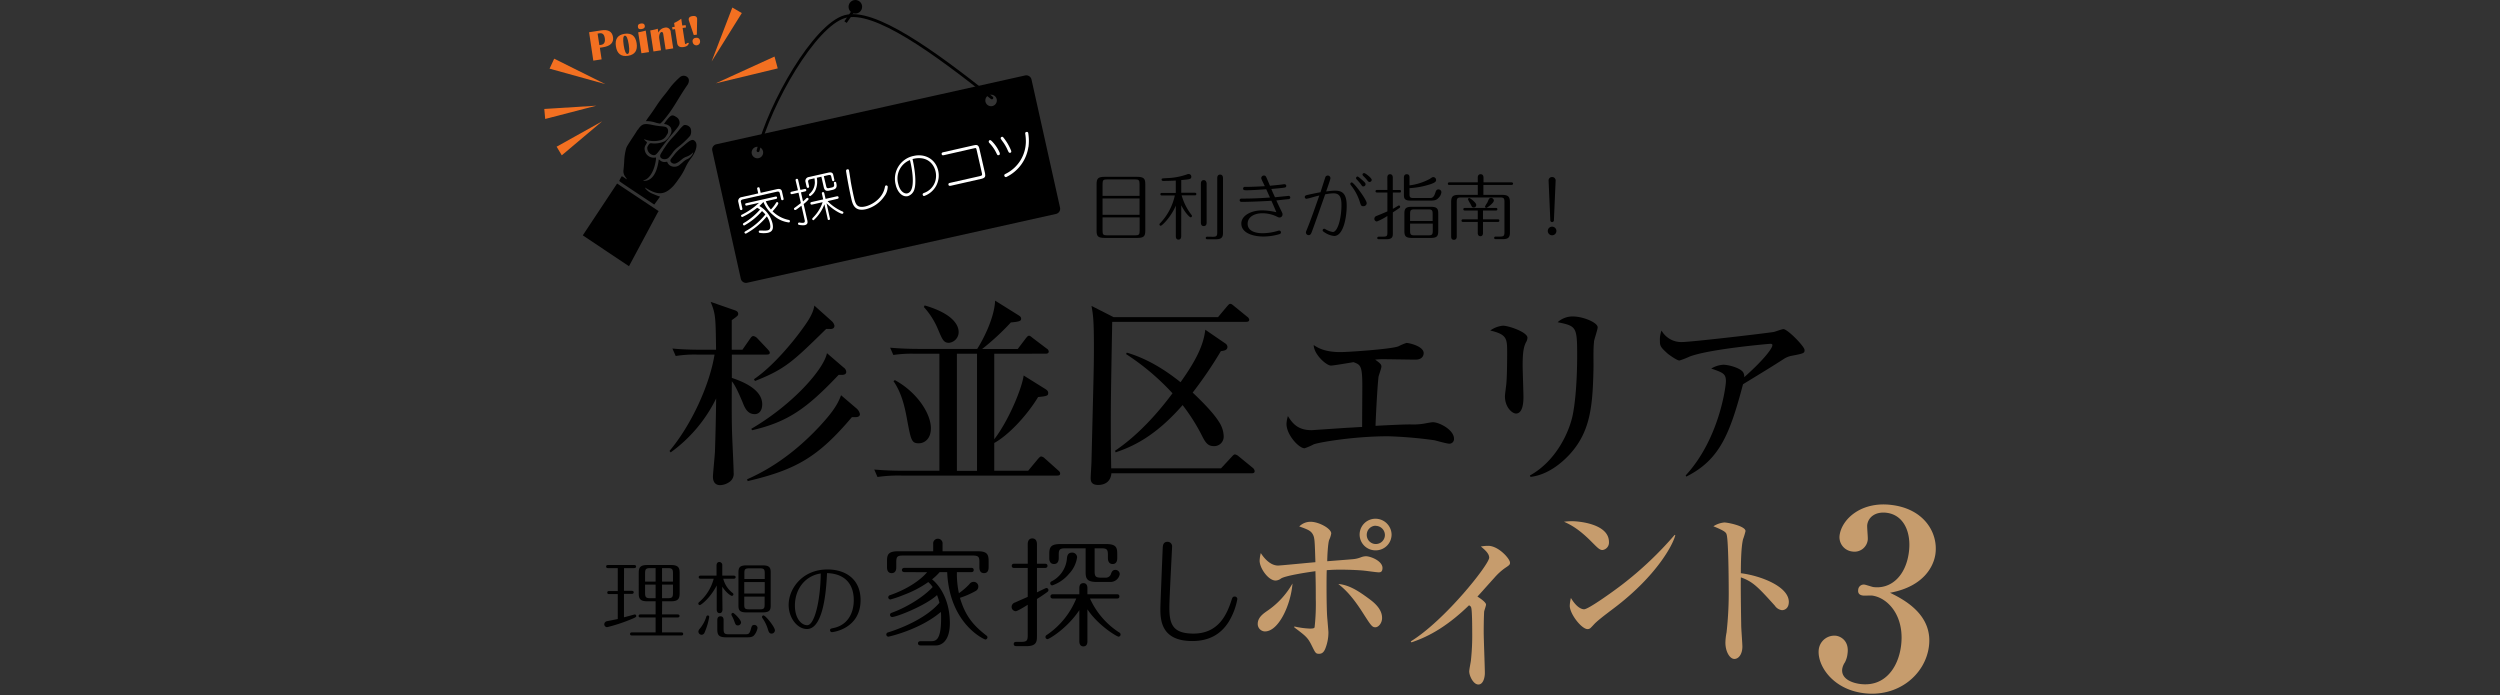 <svg xmlns="http://www.w3.org/2000/svg" viewBox="0 0 870 242"><rect x="0" y="0" width="870" height="242" fill="#333333" stroke="none"/><defs><style>.cls-1,.cls-2,.cls-6{fill:none;}.cls-1,.cls-2{stroke:#000;stroke-miterlimit:10;}.cls-1{stroke-linecap:round;}.cls-3{fill:#fff;}.cls-4{fill:#f37021;}.cls-5{fill:#c69c6d;}</style></defs><g id="レイヤー_2" data-name="レイヤー 2"><g id="レイヤー_1-2" data-name="レイヤー 1"><path d="M266.86,123.39H254.68v8.12c4,1.33,10.57,4.06,10.57,9.17,0,2.24-1.12,3.44-2.59,3.44-2.59,0-3.5-2.24-4.27-4.21-.7-1.61-2.38-5.74-3.71-7.21-.07,8.55-.07,14.57.14,19.68.07,1.89.49,10.36.49,12.11a3.41,3.41,0,0,1-1.26,3.08,5.94,5.94,0,0,1-3.43,1.26c-2.52,0-2.52-2.45-2.52-3,0-.77.63-7.21.7-8.54.21-6.23.35-12.39.42-18.63a50.44,50.44,0,0,1-15.82,18.77l-.42-.49c7.49-8.89,13.93-22.76,15.68-33.54h-5.95a40.7,40.7,0,0,0-7.56.49L234,121.29c4.27.42,9.17.42,9.94.42h5.25c-.14-11.2-.14-12.46-1.89-16.66l8.26,2.87c.63.21,1.33.49,1.33,1.33,0,.56-.28.77-2.24,2.17v10.29h3.71l2.73-3.92c.28-.42.63-.84,1.05-.84a2.26,2.26,0,0,1,1.33.7l3.71,3.92c.28.35.7.77.7,1.12C267.91,123.32,267.35,123.39,266.86,123.39Zm30.6,21.78h-1c-11.69,13.79-19.26,18.27-36.27,22.26l-.21-.63c3.71-1.68,13.86-6.23,25.21-18.41,3.22-3.5,6.16-6.93,7.49-10.86l5.25,4.49a3.62,3.62,0,0,1,1.33,2.1C299.21,145.17,298.09,145.17,297.46,145.17Zm-4.62-14.71h-1c-11.14,11.77-17.72,16.39-30.11,19.26l-.28-.49c14.7-8.62,25.28-20.87,26.33-26.33l5.81,5a2,2,0,0,1,.91,1.54C294.45,130.46,293.33,130.46,292.84,130.46Zm-4.06-16h-1.26c-11.56,11.34-14.29,14-24.79,18.13l-.35-.63c6.93-4.69,13.93-13.51,16.38-16.87,1.89-2.59,4.2-5.67,4.63-8.75l5.95,5.32a3,3,0,0,1,1.05,1.68C290.39,114.5,289.27,114.5,288.78,114.5Z"/><path d="M346,123.11v29.76c5.11-6.65,9.67-17.86,10.23-22.2l7.63,4.76c.63.42.91.77.91,1.33,0,.84-.21,1.12-3.5,1.4-4,6.59-10.37,13.31-15.27,16v9.66H357.8l3.43-4.13c.35-.35.7-.84,1.12-.84a2.27,2.27,0,0,1,1.26.7l4.62,4.13c.42.35.7.63.7,1.12,0,.7-.7.7-1.05.7H313.76a51.69,51.69,0,0,0-8.4.49l-1.12-2.59c3.29.28,6.65.42,10,.42h12.67V123.11h-8.4a42.85,42.85,0,0,0-7.63.42L309.77,121c3.29.28,6.65.42,10,.42h20.3c1.54-2.38,5.95-10.29,6.23-16.8l8,5c.63.42,1.05.63,1.05,1.33s-.49,1-3.57,1.26a86.27,86.27,0,0,1-10,9.24h12.39l2.81-3.71c.35-.42.7-.91,1.12-.91s1,.56,1.26.77l4.9,3.71a1.32,1.32,0,0,1,.7,1c0,.7-.63.77-1.05.77Zm-34.58,9.17c7.7,4.2,12.53,11.63,12.53,16.74,0,4-2.52,5.25-4.2,5.25-2.52,0-2.73-1.05-4.06-8.12-.84-4.77-2-9.53-4.76-13.52Zm10.36-26c10.78,3.15,11.83,7.56,11.83,9.24a3.75,3.75,0,0,1-3.36,3.78c-1.89,0-2.31-1.12-3.85-4.76a26.65,26.65,0,0,0-4.9-7.7ZM340,163.86V123.11h-7v40.75Z"/><path d="M435.57,164.7h-48.8c-.21,2.66-2,4.06-4.62,4.06s-2.59-1.68-2.59-2.45.28-5,.28-5.88c.77-31.37.84-32.84.84-39.77,0-9.31-.28-11.13-.84-14.21l7.7,3.92h36.33l3.16-3.78c.7-.77.77-.84,1.12-.84s.49.07,1.33.77l4.55,3.71a1.56,1.56,0,0,1,.7,1c0,.7-.63.77-1.05.77H387.05c-.49,26.39-.49,29.27-.49,37.18,0,5.18.07,9.8.14,13.79h38.23l3.71-4c.49-.56.84-.84,1.12-.84a2.7,2.7,0,0,1,1.33.7l4.9,4a1.65,1.65,0,0,1,.63,1.12C436.62,164.63,436.06,164.7,435.57,164.7Zm-10.71-42.5a141.88,141.88,0,0,1-9.81,14.42c1.54,1.47,6.86,6.45,9.18,10.23a9.49,9.49,0,0,1,1.61,4.9,3.29,3.29,0,0,1-3.44,3.5c-2.31,0-3.08-1.54-4.55-4.48a66.94,66.94,0,0,0-6.3-9.8c-9.87,11.34-18,14.63-23.31,16.45l-.21-.56c9.1-6.09,16.45-15.19,20-20a84,84,0,0,0-16.17-13.65l.28-.49c6.86,2,13.09,5.81,18.69,10.29,5.39-7.56,8-12.88,8.61-18.27l6.94,4.76a1.56,1.56,0,0,1,.77,1.19C427.17,121.92,425.9,122.06,424.86,122.2Z"/><path d="M504.38,154.41c-.84,0-4.41-1-5.11-1.19a147.18,147.18,0,0,0-16.25-1.4c-11.48,0-23.52,2-25.83,2.8A20.87,20.87,0,0,1,454,156c-2,0-6.3-4.69-6.3-8.47a10.54,10.54,0,0,1,.49-2.73c1.47,2.24,3.15,4.9,8.26,4.9l12.46-.84c1.89-.07,2.17-.14,5.11-.28,0-2.24.07-12.05.07-14.08,0-7.35-.63-7.56-3.08-8.47-1.26.21-6.93,1.19-7.84,1.19-1.61,0-5.95-3.92-6-7.14,1.4.91,3.71,2.45,9.38,2.45,2.38,0,17.5-1,20.09-2a18.61,18.61,0,0,1,2.8-1.19c.91,0,6,1.12,6,3.57,0,.14,0,2.24-2.81,2.24-1.75,0-9.24-.14-10.78-.14a23.75,23.75,0,0,0-3.29.14c1.82,1.33,2.17,1.68,2.17,2.45,0,.56-.91,3-1,3.5-.49,4.2-1,15.48-1.05,17.09,6.51-.35,10.08-.49,12.11-.49a22.88,22.88,0,0,0,4.77-.28c1.12-.21,2.66-.49,3.08-.49,2.24,0,7.35,2.66,7.35,5.74A1.61,1.61,0,0,1,504.38,154.41Z"/><path d="M531,119.19c-.63,1.4-1.12,2.8-1.12,7.91,0,1.75.28,9.45.28,11.06,0,1.06,0,5.75-2.59,5.75-1.33,0-3.85-2.17-3.85-6,0-.63.35-3.08.49-4.41.21-2.24.28-7,.28-10.57,0-5.11,0-6.51-5.88-7.91a9.11,9.11,0,0,1,4.41-1.68c2,0,8.54,2.24,8.54,4.2A3.43,3.43,0,0,1,531,119.19Zm23.73-.28c-.34,2.73-.13,7.14-.21,9.87-.28,13-1.19,21.78-8.54,29.62-2.45,2.59-7.28,6.86-13.37,7.56l-.21-.49c9.24-5.11,13.72-15.26,14.91-21.07,1.54-7.78,1.54-18.84,1.54-21,0-9.73-.35-9.94-6.79-11.27a7.72,7.72,0,0,1,5.32-2c3.5,0,8.61,2.1,8.61,3.78C556,114.64,554.78,118.14,554.7,118.91Z"/><path d="M623.17,123.88a8.19,8.19,0,0,0-2.1.84c-5,3.22-6,3.78-14.5,9-4.62,17.51-8.19,26.33-19.74,32.14l-.21-.42c11.69-12.67,14-31,14-32.77,0-2.59-1-3-5.11-4.41a9.19,9.19,0,0,1,4.2-1.33c1.89,0,6.23,1.19,7,2.8a2.85,2.85,0,0,1,.28,1.54c6.93-6.16,9.8-10.08,9.8-11.13,0-.28-.07-.49-.76-.49-.42,0-21.36,1.82-28.15,4.48a26.47,26.47,0,0,1-3.43,1.33c-.84,0-3.36-1.82-4-2.31-2.66-2.38-2.8-2.8-2.8-4.55a9,9,0,0,1,.56-3.57,7.88,7.88,0,0,0,7.14,4c2.94,0,26.6-2.73,31.92-3.5.57-.14,2.87-1,3.37-1,1.4,0,7.35,6,7.35,7.28C628,122.9,627.79,123,623.17,123.88Z"/><g id="動かない"><path d="M395.56,61.53c2.55,0,3,.63,3,2.58V80.26c0,2.07-.57,2.54-3,2.54h-11c-2.53,0-2.95-.6-2.95-2.54V64.11c0-2.08.57-2.58,2.95-2.58Zm1,6.63v-4.1c0-1.35-.25-1.63-1.6-1.63h-9.67c-1.35,0-1.6.25-1.6,1.63v4.1Zm-12.87.9v5.7h12.87v-5.7Zm0,6.6v4.65c0,1.34.25,1.59,1.6,1.59H395c1.35,0,1.6-.27,1.6-1.59V75.66Z"/><path d="M411.06,82.23c0,.37-.1,1.15-.95,1.15s-.92-.8-.92-1.15V71.56c-1.7,4-4.8,7-5.25,7a.45.45,0,0,1-.45-.45c0-.18.05-.25.35-.55a20.15,20.15,0,0,0,5-9.53h-4.47c-.18,0-.55,0-.55-.45s.4-.45.55-.45h4.8v-4.3c-1.33.08-3,.13-4.3.13-.18,0-.63,0-.63-.45s.13-.43,1.93-.53A22.87,22.87,0,0,0,413,60.71a1.86,1.86,0,0,1,.68-.15.9.9,0,0,1,.9.9c0,.92-.58.95-3.5,1.2v4.42h4.7c.17,0,.55,0,.55.45s-.4.45-.55.45h-4.57a19.77,19.77,0,0,0,3.39,6.75.72.72,0,0,1,.2.43.47.47,0,0,1-.45.47c-.32,0-1.87-1.42-3.27-4.2Zm8.85-4.77c0,.37-.08,1.22-1,1.22s-1-.85-1-1.22V63.91c0-.43.12-1.23,1-1.23s1,1,1,1.23ZM422,82.4c1.37,0,1.6-.27,1.6-1.59V62c0-.42.1-1.24,1-1.24s1,.84,1,1.24v19.1c0,1.9-1,2.17-2.7,2.17h-2.63c-.25,0-.67,0-.67-.45s.4-.45.67-.45Z"/><path d="M446,73.61c.32.67.32.72.32,1a1.05,1.05,0,0,1-1,1.08c-.25,0-.35,0-1.15-.4a11.79,11.79,0,0,0-4.8-1.08c-2.85,0-5.19,1.28-5.19,3.65,0,3.2,4.22,3.3,5.19,3.3a18.66,18.66,0,0,0,5.23-.8,1.71,1.71,0,0,1,.57-.12.61.61,0,0,1,.6.62c0,.48-.42.6-.72.68a19.85,19.85,0,0,1-5.4.77c-3.5,0-7.67-1.17-7.67-4.52,0-2.75,3.35-4.58,7.27-4.58a22,22,0,0,1,4.92.65c-.62-1.52-1.1-2.6-1.72-4-2,.15-7.77.4-10.35.4-.65,0-.7-.47-.7-.57,0-.58.53-.58.9-.58,4.6,0,7.77-.25,9.65-.37-.45-1-.85-1.88-1.3-2.88-2.15.15-5.1.35-6.75.35-.8,0-1.3,0-1.3-.6a.57.57,0,0,1,.65-.57c2.05,0,4.85-.13,6.9-.25-.25-.55-.3-.63-.88-1.83-.27-.6-.35-.75-.35-1a.9.9,0,0,1,.93-.87c.5,0,.65.22.87.7.05.1.18.37,1.23,2.85,2.92-.3,3.27-.3,4.85-.53l.25,0a.58.58,0,0,1,.57.58c0,.5-.42.57-.65.6-.9.15-2.77.32-4.55.47.4,1,.83,1.93,1.28,2.88l3.27-.33c.23,0,1.38-.15,1.5-.15a.58.58,0,0,1,.55.55c0,.18-.07.53-.62.6-.25,0-3.63.38-4.23.45C444.73,71,445.36,72.31,446,73.61Z"/><path d="M461.16,61.86a.91.91,0,0,1,.9-.77A.93.93,0,0,1,463,62c0,.4-1.23,3.85-1.5,4.62.63-.07,2.1-.27,3.1-.27,2.25,0,4.05.75,4.05,5.25,0,4-1.13,10.52-4.38,10.52A7.18,7.18,0,0,1,461,80.9c-.62-.37-.72-.54-.72-.77a.53.53,0,0,1,.55-.52c.15,0,.2,0,.67.3a7,7,0,0,0,2.33.82c1.65,0,3-4.65,3-9.45,0-3-.9-4-2.78-4a17.64,17.64,0,0,0-2.89.35c-1.7,4.8-3.45,9.9-4.63,13-.22.6-.45,1.2-1.12,1.2a.94.94,0,0,1-.95-.92c0-.23.05-.33.4-1.2,1.3-3.15,2.62-7,4.27-11.68-2.32.55-2.4.68-3.77,1-.13,0-.55.15-.7.15a.61.61,0,0,1-.6-.6c0-.55.52-.65,1.15-.8,1.72-.38,3.82-.8,4.32-.88C459.79,66.13,460.91,62.58,461.16,61.86Zm14.45,8.85a1.11,1.11,0,0,1-1.2,1.05c-.73,0-.83-.35-1.2-1.53a18,18,0,0,0-2.88-5.5c-.37-.5-.42-.55-.42-.75a.51.51,0,0,1,.52-.5C471.13,63.48,475.61,69.46,475.61,70.71Zm-1.7-8.18c1.07.93,1.3,1.18,1.3,1.6a.77.77,0,0,1-.75.75c-.38,0-.4-.07-1-.92a19.4,19.4,0,0,0-1.3-1.5.65.65,0,0,1-.25-.47.56.56,0,0,1,.53-.56C472.66,61.43,473.56,62.23,473.91,62.53Zm3.45.08a.77.77,0,0,1-.78.72c-.32,0-.5-.22-1.05-.92-.17-.23-1-1.07-1.2-1.25a.78.78,0,0,1-.17-.45c0-.27.25-.47.6-.47S477.36,61.91,477.36,62.61Z"/><path d="M482.79,61.78c0-.37.1-1.15.95-1.15s.95.8.95,1.15v4.33H487c.21,0,.55,0,.55.45s-.37.45-.55.45h-2.29v5.65c.07,0,.75-.4,1.75-1a.66.66,0,0,1,.37-.15.44.44,0,0,1,.42.45.49.49,0,0,1-.25.42c-.15.13-1.75,1.18-2.29,1.53v7.15c0,1.15,0,2.19-2.25,2.19h-2.5c-.25,0-.68,0-.68-.42s.4-.48.68-.48h1.42c1.28,0,1.43-.29,1.43-1.42V75.16a22,22,0,0,1-3.65,1.92.92.92,0,0,1-.88-1,1.06,1.06,0,0,1,.8-.95c.23-.1,2.63-1.05,3.73-1.57V67h-3.58c-.17,0-.55-.05-.55-.45s.38-.45.55-.45h3.58Zm7.72,2.73a20,20,0,0,0,7.05-2.25c.82-.55.92-.63,1.2-.63a1,1,0,0,1,1,1c0,.53-.28.88-1.88,1.45a29,29,0,0,1-7.37,1.4v2c0,1.13.15,1.43,1.42,1.43h5.48c.9,0,1.5,0,2.1-1.88.2-.6.37-1.12,1.1-1.12a1,1,0,0,1,1,1,3.26,3.26,0,0,1-.95,1.9c-.72.8-1.35,1-2.85,1h-6.9c-2,0-2.35-.63-2.35-2v-6c0-.38.08-1.18,1-1.18s.95.78.95,1.18Zm10,15.95c0,1.84-.6,2.34-2.68,2.34h-6.42c-2.2,0-2.68-.6-2.68-2.34V74.28c0-1.82.6-2.32,2.68-2.32h6.42c2.2,0,2.68.6,2.68,2.32Zm-1.95-3.55V74.46c0-1.33-.25-1.6-1.6-1.6h-4.65c-1.35,0-1.6.25-1.6,1.6v2.45Zm-7.85.9v2.5c0,1.34.25,1.59,1.6,1.59H497c1.35,0,1.6-.27,1.6-1.59v-2.5Z"/><path d="M514.26,61.81c0-.4.1-1.18,1-1.18s1,.8,1,1.18v1.65H526c.17,0,.55.07.55.45s-.4.45-.55.45h-9.78v3.45h6.28c2.07,0,2.95.35,2.95,2.55v10.7c0,1.87-1,2.17-2.68,2.17h-2.12c-.28,0-.68,0-.68-.45s.4-.45.68-.45h1.3c1.37,0,1.6-.28,1.6-1.62V70.31c0-1.35-.25-1.6-1.6-1.6h-13.4c-1.37,0-1.6.27-1.6,1.6v12c0,.37-.1,1.14-1,1.14s-.95-.8-.95-1.14V70.36c0-2.33.9-2.55,3-2.55h6.27V64.36h-9.87c-.2,0-.55,0-.55-.43s.37-.47.55-.47h9.87Zm1.82,14.52h5.15c.2,0,.55,0,.55.45s-.37.45-.55.45h-5.15v3.85c0,.38-.1,1.12-.9,1.12s-.92-.77-.92-1.12V77.23h-5.1c-.17,0-.55,0-.55-.45s.38-.45.55-.45h5.1V73.26h-4.47c-.2,0-.55-.05-.55-.45s.37-.45.55-.45h10.74c.2,0,.55,0,.55.45s-.37.45-.55.45h-4.45Zm-2.35-5a.85.85,0,0,1-.87.88c-.53,0-.58-.13-1.17-1.3a9,9,0,0,1-.83-1.55.45.45,0,0,1,.45-.45C511.53,68.86,513.73,70.51,513.73,71.28Zm6.13-1.52c0,.82-2.3,2.52-2.63,2.52a.46.46,0,0,1-.45-.42,6,6,0,0,1,.75-1.3c.13-.23.53-1.23.65-1.4a.9.9,0,0,1,.75-.35A1,1,0,0,1,519.86,69.76Z"/><path d="M541.63,80.38a1.5,1.5,0,1,1-1.5-1.5A1.5,1.5,0,0,1,541.63,80.38Zm-.87-3.67a.63.63,0,0,1-.63.57.62.62,0,0,1-.62-.57l-.6-13.83a1.17,1.17,0,0,1,1.22-1.27,1.19,1.19,0,0,1,1.23,1.27Z"/><path d="M367.48,74.45,260,98.4A1.86,1.86,0,0,1,257.8,97l-9.93-44.58a1.86,1.86,0,0,1,1.41-2.21L356.74,26.26a1.86,1.86,0,0,1,2.22,1.4l9.93,44.58A1.85,1.85,0,0,1,367.48,74.45ZM263.18,51.12a2,2,0,1,0,2.34,1.49A2,2,0,0,0,263.18,51.12ZM344.5,33a2,2,0,1,0,2.34,1.48A2,2,0,0,0,344.5,33Z"/><path class="cls-1" d="M345.16,34.06C324.84,17.89,304.12,2.9,294,5.78c-10.52,3-26.16,30.24-30.2,46.66"/><circle cx="297.66" cy="2.36" r="2.36"/><line class="cls-2" x1="294.25" y1="7.7" x2="297.12" y2="3.53"/><path class="cls-3" d="M272.33,69.66c-.4.09-.48-.24-.55-.56l-.42-1.84c-.15-.69-.67-.62-1.08-.53l-11.8,2.67c-.79.18-.68.73-.66.81l.48,2.15c.07.31.15.65-.27.74s-.51-.22-.59-.55l-.51-2.26a1.36,1.36,0,0,1,1.17-1.69l5.76-1.3-.31-1.36c-.08-.35-.16-.64.29-.75s.49.21.57.56l.31,1.35,5.48-1.24c.51-.11,1.67-.38,1.92.75l.52,2.3C272.72,69.26,272.79,69.56,272.33,69.66Zm2.26,7.76a9.63,9.63,0,0,1-5.53-2.57,11.42,11.42,0,0,1-3.38-4.57c-.64.7-1.11,1.12-1.42,1.41a9.64,9.64,0,0,1,4.56,6c.51,2.25-.26,3-1.59,3.33a8.51,8.51,0,0,1-2.91,0,.46.46,0,0,1-.27-.29.45.45,0,0,1,.3-.51c.08,0,.78,0,.93,0a6.49,6.49,0,0,0,1.87-.06c1.11-.25,1-1.36.79-2.38a7.19,7.19,0,0,0-1.08-2.48,24.45,24.45,0,0,1-7.27,6,.43.43,0,0,1-.5-.34c-.06-.24,0-.3.93-.83a23.32,23.32,0,0,0,6.33-5.5,9.94,9.94,0,0,0-1.17-1.17,22.92,22.92,0,0,1-6.14,5,.43.43,0,0,1-.48-.34c-.07-.3,0-.36.87-.86a23.15,23.15,0,0,0,5.06-4.34,10.51,10.51,0,0,0-1-.61,26.19,26.19,0,0,1-5.11,3.19.4.4,0,0,1-.48-.33.37.37,0,0,1,.23-.44,24.57,24.57,0,0,0,6-4.15l-4.06.91c-.33.08-.63.15-.72-.27s.2-.47.54-.55l9.8-2.22c.33-.07.63-.14.72.26s-.2.49-.54.57l-3.37.76a9.58,9.58,0,0,0,1.77,2.85,11.39,11.39,0,0,0,1.76-2.26.56.56,0,0,1,.32-.3.43.43,0,0,1,.5.33c.11.48-1.35,2.19-2,2.87a11.15,11.15,0,0,0,5.61,3c.12,0,.35.07.41.31A.46.46,0,0,1,274.59,77.42Z"/><path class="cls-3" d="M279.83,65.8c.33-.07.65-.14.74.28s-.22.49-.55.57l-1.28.29.71,3.16c.17-.13.88-.79,1-.94s.3-.27.44-.3a.4.4,0,0,1,.41.63A9.76,9.76,0,0,1,279.66,71l1.22,5.37c.2.88.39,1.74-.91,2a6.6,6.6,0,0,1-2-.14.37.37,0,0,1-.25-.27.41.41,0,0,1,.29-.51,1.1,1.1,0,0,1,.36,0,3.37,3.37,0,0,0,1.25.07c.56-.13.5-.56.36-1.16l-1.08-4.77c-1.66,1.3-1.85,1.43-2.13,1.5a.42.42,0,0,1-.46-.32.4.4,0,0,1,.2-.44c1.18-.87,1.31-1,2.19-1.66l-.82-3.61-2.06.46c-.31.07-.63.14-.72-.28s.22-.49.53-.56l2.06-.47L276.92,63c-.07-.32-.14-.65.28-.75s.52.18.6.55l.74,3.28Zm7.71-.89c.14.59.45.67,1,.54l.95-.21c.79-.18.89-.57.73-1.35-.05-.19-.12-.53.28-.62a.4.4,0,0,1,.51.38c.24,1,.36,2.05-1.22,2.41l-1.2.27c-1.26.28-1.7-.19-1.94-1.25l-.81-3.58-1.6.36a7.32,7.32,0,0,1-.39,4.15A4.85,4.85,0,0,1,282,68.23c-.11,0-.38,0-.47-.37,0-.13,0-.22.2-.42a5.33,5.33,0,0,0,1.84-3.92,13.54,13.54,0,0,0-.13-1.47l-1.56.36a.73.73,0,0,0-.65.86l.3,1.35c.06.25.15.65-.29.75s-.52-.28-.58-.55l-.33-1.45a1.37,1.37,0,0,1,1.13-1.76l6.78-1.53c.41-.09,1.48-.33,1.72.74l.34,1.49c.06.3.14.65-.24.74s-.49-.26-.55-.56l-.26-1.13c-.11-.5-.5-.51-1-.41l-1.56.36Zm1.23,10.91c.08.31.15.63-.26.72S288,76.32,288,76l-1.11-4.91a14,14,0,0,1-3.74,5.53.41.41,0,0,1-.49-.33c-.05-.21,0-.26.62-.93a13.65,13.65,0,0,0,3-5l-3.49.79c-.33.07-.65.15-.75-.29s.2-.51.55-.59l3.88-.88-.4-1.79c-.08-.31-.15-.65.25-.74s.5.24.57.55l.41,1.8,3.77-.86c.35-.08.66-.13.75.29s-.2.51-.55.59L288,70a15.87,15.87,0,0,0,5.27,3.63c.06,0,.2.14.22.24a.44.44,0,0,1-.34.54c-.46.1-3.43-1.46-5.51-3.68Z"/><path class="cls-3" d="M307.69,68.38a11,11,0,0,1-6.36,4.43c-4,.91-4.65-1.79-5.11-3.81-.7-3.07-1.41-7-1.77-9.29,0-.23-.11-.66.4-.77a.44.44,0,0,1,.61.35c0,.07.06.42.07.49.11.47.48,3.08.57,3.65.34,1.9.88,4.44,1,4.95.56,2.47.94,4.16,4,3.47,2.27-.52,6-2.66,6.8-6.56.12-.56.15-.68.43-.75a.49.49,0,0,1,.6.4A5.67,5.67,0,0,1,307.69,68.38Z"/><path class="cls-3" d="M321.64,68.2c-.37.08-.51-.28-.54-.42-.09-.4.21-.53.46-.64a6.24,6.24,0,0,0,3.95-4.2,6.66,6.66,0,0,0,.06-3.28c-.64-2.83-3.23-5.58-8-4.31,1.25,5.73,1.08,9,.7,10.27a3.49,3.49,0,0,1-2.32,2.63c-2.07.47-3.73-1.63-4.26-4a8.11,8.11,0,0,1,6.31-10c3.77-.85,7.55,1,8.49,5.13A7.55,7.55,0,0,1,321.64,68.2ZM312.59,64c.6,2.67,2.18,3.51,3.15,3.29,3.63-.82,1-11.42.92-11.58A6.88,6.88,0,0,0,312.59,64Z"/><path class="cls-3" d="M341.49,62.24l-10.68,2.42c-.21,0-.65.15-.76-.36s.3-.61.53-.66l10.33-2.33c1-.23.93-.44.77-1.16l-1.82-8c-.16-.71-.17-.7-.91-.54L328.47,54c-.29.06-.67.15-.78-.34s.25-.61.54-.68l10.63-2.41c.79-.17,1.62-.36,1.94,1.06l2,8.71C343,61.45,342.82,61.94,341.49,62.24Z"/><path class="cls-3" d="M347.5,54c-.37.09-.4,0-.95-1.11a13,13,0,0,0-2.24-3.11.71.71,0,0,1-.22-.4.52.52,0,0,1,.4-.62c.23,0,.35,0,1.08.8a13,13,0,0,1,2.31,3.58C348,53.54,348,53.93,347.5,54Zm4-.85c-.37.08-.42,0-.95-1.15a14.42,14.42,0,0,0-1.72-2.88,8.57,8.57,0,0,1-.59-.9.52.52,0,0,1,.43-.61c.25-.06.39.06.78.58a17.93,17.93,0,0,1,2.37,4.11C351.9,52.5,352.12,53.06,351.52,53.19Zm6.38-2a13.8,13.8,0,0,1-7.7,10.46.55.55,0,0,1-.67-.46c-.09-.39.09-.48.82-.85A12.62,12.62,0,0,0,357,49.44a16.31,16.31,0,0,0-.18-2.67c-.12-.55,0-.77.38-.85a.47.47,0,0,1,.63.42A16.49,16.49,0,0,1,357.9,51.22Z"/><path d="M222,45.16a5.34,5.34,0,0,1,1.1-1.38c.84-.71,1.76-.78,4-.29a26.05,26.05,0,0,0,2.86.44,8.31,8.31,0,0,1,1.78.28,1.5,1.5,0,0,1,.74,1.52c0,.55-.06.66-.55,1.4a3.4,3.4,0,0,1-2.49,1.76,8.73,8.73,0,0,1-4.94-.34l-.4-.16.19.29a2.36,2.36,0,0,0,.55.54c.33.22.35.27.23.55a4,4,0,0,1-.34.64,2.31,2.31,0,0,0-.37,1.76,3.14,3.14,0,0,0,3.41,2.69l.51-.06,0,.64A13,13,0,0,1,228,57c-.62,2.82-2,5-3.55,5.6a5.59,5.59,0,0,0-.63.29c-.06.09.53.07,1.07,0,1.59-.34,2.82-1.67,3.59-3.89a17.28,17.28,0,0,0,.71-3c0-.26.06-.49.07-.51a1.89,1.89,0,0,1,.46.32,2.31,2.31,0,0,0,1.92.54c.31-.06.56-.06.56,0a2.4,2.4,0,0,0,.86,1.18,2.89,2.89,0,0,0,3.18.05c.26-.19.84-.67,1.3-1.07a6.53,6.53,0,0,1,1.34-1,3.89,3.89,0,0,0,1.9-1.47,2.76,2.76,0,0,0,.43-.86c0-.23,0-.23-.15,0a5.74,5.74,0,0,1-2.2,1.37,4.85,4.85,0,0,0-1.68,1c-1.69,1.42-2.51,1.7-3.34,1.15a1,1,0,0,1-.51-.63c-.12-.41-.08-.49,1.13-2a14.11,14.11,0,0,1,2.47-2.56l1.73-1.45c1.52-1.28,2.28-1.6,2.9-1.19,1,.66,1.08,2.13.25,4a10.83,10.83,0,0,1-1.42,2.33,16.87,16.87,0,0,0-1.79,2.94,21.72,21.72,0,0,1-2.41,4.12,26.94,26.94,0,0,1-1.86,2.45c-2.84,3-5.09,3.3-8.85,1.14l-1.05-.61.19.37a6.29,6.29,0,0,0,2.79,1.94,18.63,18.63,0,0,0,1.74.69,1.62,1.62,0,0,1,.53.19s-.43.66-1,1.4l-1,1.36-6.11-4.06c-5.74-3.81-6.1-4.07-6.05-4.24a11,11,0,0,1,.86-1.57,4.62,4.62,0,0,1,.92.55,6.28,6.28,0,0,0,.87.55,4.1,4.1,0,0,0-.48-.79,3.22,3.22,0,0,1-.72-2.46c.06-.36.17-1.64.25-2.86a19.89,19.89,0,0,1,.66-4.59c.18-.62.41-1,2.11-3.62,1-1.47,1.54-2.39,1.94-3Zm2.75-3,.66-1c3.2-4.28,3.07-4.8,6.31-8.73.34-.4,1.5-2,1.91-2.51a28.15,28.15,0,0,1,2.91-3,2,2,0,0,1,2.29-.34c1,.55,1.16,1.54.55,2.75-3.3,4.68-5,8.57-8.6,12.68-.59.66-1,1-1.09,1a11.76,11.76,0,0,1-1.36-.28,10.42,10.42,0,0,0-2.95-.58Zm-10,21.7,14.46,9.62-.32.48-10,18.68L210,86.71l-7.19-4.81,11.63-17.56ZM225.64,50.5a2.8,2.8,0,0,1,.43-.53,1,1,0,0,1,.67-.11,8.39,8.39,0,0,0,4.52-.68A6,6,0,0,0,233.64,46a2.63,2.63,0,0,0-.29-1.7,3,3,0,0,0-1.72-1.06l-.55-.11a15.49,15.49,0,0,1,1.73-2.25c.86-.89,1.36-.93,2.43-.22a2.31,2.31,0,0,1,1.23,2.45c-.15.59-.6,1.24-2.28,3.23s-2.84,3.48-4.5,5.73c-1.34,1.81-1.62,2-2.36,1.92a2.61,2.61,0,0,1-2.08-2.71,3.26,3.26,0,0,1,.39-.77Zm5.08,1.72.83-1.2A21.93,21.93,0,0,1,233.91,48c.43-.42,1.45-1.57,2.26-2.54A10,10,0,0,1,238,43.54a2.23,2.23,0,0,1,2.3,1.05,3.31,3.31,0,0,1-.06,2.53c0,.07-.4.49-.8.93A29.78,29.78,0,0,1,236,51.17a9,9,0,0,0-2.07,2.17,16.55,16.55,0,0,1-1.32,1.6c-.89.76-2.53.54-2.83-.37-.15-.47,0-.87,1-2.35Z"/><polygon class="cls-4" points="249.1 29 269.53 19.68 270.65 23.8 249.1 29"/><polygon class="cls-4" points="247.64 21.4 254.85 2.62 258.15 4.55 247.64 21.4"/><polygon class="cls-4" points="210.63 29.27 191.25 23.89 192.86 20.42 210.63 29.27"/><polygon class="cls-4" points="207.52 36.78 189.73 41.4 189.41 37.92 207.52 36.78"/><polygon class="cls-4" points="209.55 42.21 195.5 54.05 193.71 51.05 209.55 42.21"/><path class="cls-4" d="M206.47,21.1,205,11.22l4.26-.66c2.42-.37,3.78.42,4.07,2.35s-.89,3.14-3.58,3.55l-1,.15.61,4.05Zm2.11-5.4.64-.1c1-.16,1.46-.93,1.25-2.31s-.82-1.86-1.86-1.7l-.65.1Z"/><path class="cls-4" d="M217.34,11.77c2.41-.37,3.82.72,4.21,3.27s-.63,4-3,4.38-3.82-.72-4.21-3.27S214.92,12.14,217.34,11.77Zm.09.65c-.58.09-.71,1.19-.39,3.31s.78,3.13,1.36,3.05.73-1.2.4-3.32S218,12.33,217.43,12.42Z"/><path class="cls-4" d="M223,8.2c.82-.13,1.28.13,1.38.77s-.27,1-1.09,1.14S222.05,10,222,9.34,222.22,8.32,223,8.2Zm.21,10.33-1.12-7.29a20.69,20.69,0,0,0,2.62-.6l1.14,7.49Z"/><path class="cls-4" d="M234.28,16.84l-2.64.41-.82-5.36c-.08-.54-.28-.79-.58-.75s-.54.31-.7.77a3.33,3.33,0,0,0-.11,1.59l.61,4-2.64.41-1.12-7.32A18.17,18.17,0,0,0,228.9,10l.2,1.37a2.92,2.92,0,0,1,2.2-1.73,1.65,1.65,0,0,1,2.12,1.59Z"/><path class="cls-4" d="M238.6,8.74l.13.82-1.18.17.79,5.17c0,.32.18.47.39.43s.22-.14.22-.36l.76-.05c-.09.8-.69,1.28-1.81,1.45-1.33.2-2.08-.26-2.25-1.39l-.74-4.84-.88.13-.13-.81.89-.14L234.59,8a12.37,12.37,0,0,0,2.48-1.49l.36,2.38Z"/><path class="cls-4" d="M241.43,12.19l-1.68-5a1.14,1.14,0,0,1-.06-.25c-.11-.75.31-1.19,1.29-1.34s1.51.15,1.62.88c0,.11,0,.2,0,.27l-.1,5.32Zm.71,1a1.14,1.14,0,0,1,1.47,1.08,1.29,1.29,0,1,1-2.55.39A1.14,1.14,0,0,1,242.14,13.17Z"/><path d="M217.14,205.61h2.74c.21,0,.65.06.65.53s-.47.53-.65.53h-2.74v8.15c.56-.12,3.72-1,3.75-1a.55.55,0,0,1,.53.56c0,.29,0,.41-2.22,1.3a56.79,56.79,0,0,1-7.91,2.57,1,1,0,0,1-1-1,1.14,1.14,0,0,1,1-1.09c.59-.12,3.16-.62,3.69-.74v-8.68h-3c-.18,0-.65,0-.65-.53s.47-.53.65-.53h3V197.7h-3.39c-.18,0-.65,0-.65-.54s.47-.53.65-.53h9.12c.21,0,.65.06.65.53s-.47.54-.65.54h-3.54Zm13.25,8.21h5.44c.2,0,.65.06.65.53s-.48.53-.65.53h-5.44v5.2h6.71c.2,0,.65,0,.65.53s-.48.53-.65.53H219.91c-.15,0-.65,0-.65-.53s.5-.53.65-.53h8.24v-5.2h-5.26c-.17,0-.65,0-.65-.53s.48-.53.65-.53h5.26v-4.58h-3c-2.72,0-2.87-1.3-2.87-2.89V199.5c0-1.66.21-2.87,2.87-2.87h8.47c2.72,0,2.9,1.3,2.9,2.87v6.85c0,1.68-.24,2.89-2.9,2.89h-3.19Zm-2.24-16.12h-1.77c-1.6,0-1.89.32-1.89,1.88v2.81h3.66Zm0,5.75h-3.66v2.84c0,1.56.29,1.89,1.89,1.89h1.77Zm2.24-1.06h3.81v-2.81c0-1.56-.29-1.88-1.89-1.88h-1.92Zm0,5.79h1.92c1.6,0,1.89-.33,1.89-1.89v-2.84h-3.81Z"/><path d="M251.42,212.1c0,.42-.12,1.27-1,1.27s-1-.85-1-1.27v-8.35c-2.36,4.52-5.49,6.82-5.88,6.82a.55.55,0,0,1-.53-.53.76.76,0,0,1,.36-.56,16.2,16.2,0,0,0,5-8.09H243.8c-.24,0-.65-.06-.65-.54s.44-.53.65-.53h5.55v-3.51c0-.41.12-1.24,1-1.24a1.08,1.08,0,0,1,1,1.24v3.51h4c.21,0,.65.06.65.53s-.44.54-.65.54h-3.66a9.06,9.06,0,0,0,3.31,5,.55.55,0,0,1,.23.44.55.55,0,0,1-.53.53c-.38,0-1.92-1-3.36-3.19Zm-4.61,2.57a22.86,22.86,0,0,1-1.62,5.46,1.16,1.16,0,0,1-1,.77,1.14,1.14,0,0,1-1.15-1.12,1.54,1.54,0,0,1,.38-.86,12,12,0,0,0,2.37-4.28.59.59,0,0,1,.56-.47A.52.52,0,0,1,246.81,214.67Zm5,4.14c0,1.62.3,1.92,1.89,1.92h5.4c1.3,0,1.69,0,2.16-1.63.35-1.3.47-1.62,1.27-1.62a1.07,1.07,0,0,1,1.09,1.09,5.45,5.45,0,0,1-1.27,2.6c-.68.62-1.51.62-2.86.62h-6.71c-2.59,0-3.16-.74-3.16-2.78v-3.22c0-.41.09-1.32,1.1-1.32s1.09.88,1.09,1.32Zm6.08-2.22a1.1,1.1,0,0,1-1.09,1.06c-.74,0-.86-.35-1.3-1.56a11.92,11.92,0,0,0-.86-1.86.8.8,0,0,1-.11-.38.54.54,0,0,1,.53-.57C255.46,213.28,257.88,215.68,257.88,216.59Zm10.31-5.9c0,1.68-.45,2.42-2.78,2.42h-5.67c-2.42,0-2.77-.83-2.77-2.42V199.2c0-1.68.44-2.45,2.77-2.45h5.67c2.42,0,2.78.86,2.78,2.45Zm-2.07-9.19v-2c0-1.39-.27-1.72-1.68-1.72h-3.72c-1.51,0-1.69.39-1.69,1.72v2Zm0,5.05v-4H259v4ZM259,207.62v2.74c0,1.33.18,1.68,1.69,1.68h3.72c1.41,0,1.68-.29,1.68-1.68v-2.74Zm10.66,11.81a1.14,1.14,0,0,1-1.15,1.06c-.83,0-1-.68-1.21-1.24a13.24,13.24,0,0,0-2-4.19.85.85,0,0,1-.12-.36.52.52,0,0,1,.54-.53C266.39,214.17,269.69,218.19,269.69,219.43Z"/><path d="M280.82,218.9c-3.27,0-6.37-3.75-6.37-8.39,0-5.64,4.75-12.34,13.52-12.34,6.2,0,11.51,3.3,11.51,10.66,0,9.86-9.41,11.16-10,11.16a.66.66,0,0,1-.62-.68c0-.5.24-.56,1.25-.77,4.75-1,7-5,7-9.68,0-5.67-3.13-9.22-9.3-9.42C287.61,203.25,287,218.9,280.82,218.9Zm-4.19-8.15c0,4.42,2.22,6.82,4.28,6.82,2.63,0,4.64-8.95,4.7-18C280.17,200.38,276.63,205,276.63,210.75Z"/><path d="M314.82,199.1c-.33,0-.95-.08-.95-.74s.66-.75.95-.75h23.12c.25,0,.91,0,.91.75s-.66.74-.91.74H333a31.85,31.85,0,0,0,.7,7.33,22.19,22.19,0,0,0,3.67-3.17,1.8,1.8,0,0,1,1.48-.78,1.62,1.62,0,0,1,1.61,1.65,1.75,1.75,0,0,1-.91,1.52,29.73,29.73,0,0,1-5.48,2.39c1.85,6.35,4.7,9.65,9.23,13.15a.7.7,0,0,1,.33.62.76.76,0,0,1-.74.74c-.29,0-12.49-5.32-13.27-23.45H327a19.21,19.21,0,0,1-2.64,2.51c3.55,2.93,6.19,8.37,6.19,15.21,0,7.38-4,7.79-4.7,7.79h-5.48c-.29,0-.91-.08-.91-.74s.62-.74.91-.74h3.46c1.65,0,3.67,0,3.67-7.92,0-1.11,0-1.69-.09-2.26-7.17,6.14-18,8.61-18.3,8.61a.75.75,0,0,1-.08-1.48c5.94-1.86,13.64-5.36,17.89-10.31a17.81,17.81,0,0,0-.83-2.68c-4.08,3.71-14.09,7.63-15.66,7.63a.74.74,0,0,1-.7-.78c0-.5.41-.62.62-.71,5.15-1.85,11.05-5.48,14.22-8.94a9,9,0,0,0-1.53-1.73,37.2,37.2,0,0,1-8.4,4.41,40.42,40.42,0,0,1-4.78,1.65.77.77,0,0,1-.75-.74.8.8,0,0,1,.58-.75c5.85-2,10.55-5.15,12.94-8Zm9.93-7.26v-2.55a1.64,1.64,0,1,1,3.26,0v2.55h12.2c3.17,0,3.83.95,3.83,3.38v2.23c0,.62-.12,2-1.6,2s-1.61-1.36-1.61-2v-1.77c0-1.82-.21-2.35-2.35-2.35H314.24c-2,0-2.34.41-2.34,2.35v1.77c0,.37,0,2-1.61,2-1.44,0-1.61-1.32-1.61-2v-2.23c0-2.18.41-3.38,3.87-3.38Z"/><path d="M357.65,189.37c0-.62.16-2,1.6-2s1.61,1.36,1.61,2v6.8h2.76c.33,0,.91.08.91.74s-.62.74-.91.74h-2.76v8.5c.41-.21,3.09-1.53,3.26-1.53a.74.74,0,0,1,.74.74c0,.37-.29.58-.58.79-.95.7-2.22,1.56-3.42,2.3v12.74c0,1.94,0,3.67-3.67,3.67H353.9c-.46,0-1.12,0-1.12-.75s.66-.74,1.12-.74h1.4c2.1,0,2.35-.49,2.35-2.35V210.47c-1.12.7-3.63,2.23-4.17,2.23a1.51,1.51,0,0,1-1.44-1.53,1.64,1.64,0,0,1,1.24-1.52c1.44-.66,4-1.77,4.37-1.94V197.65H353c-.25,0-.91,0-.91-.74s.7-.74.91-.74h4.66Zm21.67,18.92a27.39,27.39,0,0,0,10.14,11.79.82.82,0,0,1,.5.74.73.73,0,0,1-.7.74c-.58,0-7.09-3.87-10.84-9.52v11.17c0,.57-.13,1.73-1.4,1.73s-1.41-1.24-1.41-1.73V212.33c-4.28,6.43-10.55,10.09-11.08,10.09a.72.72,0,0,1-.7-.74c0-.41.2-.57.66-.86a27.94,27.94,0,0,0,10.05-12.53h-8.07c-.21,0-.91,0-.91-.74s.66-.75.91-.75h9.14v-2.18c0-.29,0-1.69,1.41-1.69,1.23,0,1.4,1.11,1.4,1.69v2.18h10.22c.29,0,.91,0,.91.75s-.62.74-.91.74Zm1.61-9.6c0,1.93.33,2.34,2.35,2.34h1.44a1.88,1.88,0,0,0,1.94-1.44c.21-.53.5-1.27,1.48-1.27a1.51,1.51,0,0,1,1.53,1.48,3.27,3.27,0,0,1-3.42,2.72h-4.58c-3.38,0-3.87-1.16-3.87-3.38v-8.33h-7.05c-2.1,0-2.31.54-2.31,2.35v1.12c0,.74-.24,2-1.64,2-1.65,0-1.65-1.69-1.65-2v-1.57c0-2.35.62-3.38,3.87-3.38h15.91c3.42,0,3.87,1.15,3.87,3.38v1.57c0,.66-.16,2-1.6,2s-1.65-1.36-1.65-2v-1.12c0-1.93-.33-2.35-2.35-2.35h-2.27Zm-6.1-4.74a10.51,10.51,0,0,1-2.84,5.77,13.17,13.17,0,0,1-5.81,4,.72.72,0,0,1-.7-.74.73.73,0,0,1,.53-.7,9.83,9.83,0,0,0,5.28-7.91c.08-.74.2-2.06,1.77-2.06A1.67,1.67,0,0,1,374.83,194Z"/><path d="M430.6,208.45a23.15,23.15,0,0,1-3.05,8c-2.72,4.28-6.8,6.63-12.65,6.63-10.93,0-11.09-7.46-11.09-11.37,0-1.24.78-20.32.82-21.06s.13-2.1,1.65-2.1a1.57,1.57,0,0,1,1.61,1.69c0,.66-.95,17.84-.95,21.18,0,5.85,1.2,9.07,8.41,9.07,9,0,11.75-7.17,13.23-11.67.25-.82.41-1.23,1.11-1.23A.91.91,0,0,1,430.6,208.45Z"/><path class="cls-5" d="M440.18,219.74a2.59,2.59,0,0,1-2.49-2.61c0-2.32,2-3.65,3.7-4.81a28.61,28.61,0,0,0,8.4-9.27C449.22,210.41,445,219.74,440.18,219.74Zm39.57-20.57c-.75,0-4.29-.52-5-.58-.93-.12-4.64-.35-8.46-.35-2.2,0-3.65.12-4.58.18-.12,2.08-.12,13.09.17,16.57.06.58.41,4.86.41,5a15,15,0,0,1-.87,5.15c-.52,1.57-1.16,2.38-2.38,2.38s-1.27-.29-2.72-3.19c-1.27-2.49-2-3.07-5.91-6V218a28.82,28.82,0,0,0,5.39.75c1.51,0,1.56-.23,1.68-.46a73.19,73.19,0,0,0,.41-10c0-2.84,0-5.16-.12-9.51-2.26.29-10.43,1.51-12,2.55a3.27,3.27,0,0,1-1.86.7c-2.55,0-5.56-4.35-5.56-6.9a12.44,12.44,0,0,1,.41-2.66c.52.81,2.84,4.34,6,4.34.87,0,10.9-1,13-1.16-.23-7.3-.23-8.51-.92-9.73s-1.74-1.68-4.7-2.72a5.54,5.54,0,0,1,3.94-1.62c2.9,0,7.19,2.37,7.19,4.05a7.82,7.82,0,0,1-.7,2.2c-.46,1.16-.69,6-.69,7.48,1.39-.12,7.53-.58,8.74-.7a9.87,9.87,0,0,0,2.9-.64,5.39,5.39,0,0,1,1.8-.4c1.62,0,5.79,1.62,5.79,4.11C481.08,199.17,480.27,199.17,479.75,199.17Zm-1.1,19.12c-1.16,0-1.51-.52-4.58-5.33-4.05-6.32-6.78-8.46-8.34-9.74,3.94.35,7.3,2.67,10.48,5,1.51,1.1,4.75,3.47,4.75,6.78C481,216.84,479.69,218.29,478.65,218.29Zm.06-26.77a5.48,5.48,0,0,1-.12-11,5.62,5.62,0,0,1,5.68,5.5A5.5,5.5,0,0,1,478.71,191.52Zm.05-8.57a3.16,3.16,0,0,0-3.13,3.18,3.16,3.16,0,0,0,6.32.06A3.22,3.22,0,0,0,478.76,183Z"/><path class="cls-5" d="M523.7,197.71a21.39,21.39,0,0,0-3.76,3.47c-.93,1-4.93,5.51-5.8,6.44,1,.58,3,2,3,2.78,0,.4-.58,2-.64,2.37s-.17,3.54-.17,7.24c0,2.26.4,12.23.4,14.2,0,1.45-.52,4-2.26,4s-3.18-3-3.18-4.58c0-.58.52-3.19.58-3.71a81.19,81.19,0,0,0,.46-9.85c0-1.16,0-7.47-.35-8.63-.11-.35-.11-.35-.75-.81-8.81,8.57-15.64,11.41-20.05,12.92l-.23-.35c11.82-7.24,27.29-26.77,27.29-29.14,0-1.45-1.57-2.78-2.9-3.88a14.94,14.94,0,0,1,2.55-.23c3.59,0,7.59,4.51,7.59,5.85C525.5,196.49,525.27,196.67,523.7,197.71Z"/><path class="cls-5" d="M557.66,191.41c-1,0-1.74-.81-3.71-2.78-4.75-4.81-7.59-6.09-9.67-7.07a21.87,21.87,0,0,1,2.84-.18c2,0,12.8.82,12.8,7.25A2.61,2.61,0,0,1,557.66,191.41Zm5.22,19.29c-2.15,1.68-5.62,4.17-7.59,6-.35.29-1.68,1.85-2,2a1.62,1.62,0,0,1-.81.23c-2.09,0-6.2-5.27-6.2-8.11a12.59,12.59,0,0,1,.4-2.73c1.86,3.13,3.59,3.94,4.58,3.94,1.62,0,11.3-7.06,13.38-8.69a123,123,0,0,0,18.14-17.2l.23.11C582.05,190,576.26,200.27,562.88,210.7Z"/><path class="cls-5" d="M620.13,212.34a3.54,3.54,0,0,1-2.49-1.57c-6-6.66-7.65-8.34-11.82-9.85-.11,3.59.12,16.28.12,16.63,0,1.16.41,6.43.41,7.47,0,2.5-1.22,4.29-2.79,4.29s-3.12-2.49-3.12-5.68a20.32,20.32,0,0,1,.4-3.53,124.18,124.18,0,0,0,.75-15.41c0-3-.11-16.4-.69-18.54-.18-.75-.35-1.28-4.64-3a8.38,8.38,0,0,1,3.83-1.33c1.1,0,7.35,1.22,7.35,3a23.4,23.4,0,0,1-.86,2.84c-.7,2.84-.76,8.69-.76,11.82,6.61.81,16.69,4.52,16.69,10C622.51,211.58,621.18,212.34,620.13,212.34Z"/><path class="cls-5" d="M671.26,225c-1.31,9.92-10.88,17.79-22.85,16.2-11-1.46-16.17-10-15.47-15.27a5.46,5.46,0,0,1,6-4.69c1.79.24,4.61,1.92,4,6.2a8.1,8.1,0,0,1-.93,3.09,5.76,5.76,0,0,0-.91,2.23c-.47,3.59,3.61,4.92,6.18,5.26,8.64,1.14,13.29-5.73,14.27-13.16,1.37-10.35-4.46-16.87-10.11-17.61-.42-.06-2.62.08-3.13,0-1.11-.15-1.83-.68-1.66-2a1.93,1.93,0,0,1,2.24-1.8c.43.06,2.6.78,3,.84,6,.79,11.28-3.64,12.4-12.11.91-6.92-1.77-12.93-7.67-13.72-3.85-.51-6.45,1.41-6.83,4.23-.1.77.29,4.39.19,5.16a4.64,4.64,0,0,1-5.41,4.07,5,5,0,0,1-4.39-5.63c.75-5.64,7.59-12,18.36-10.53,11.21,1.48,15.94,9.77,15,16.95-.57,4.28-4,11.4-15.81,13.57C662.47,208.6,672.73,213.87,671.26,225Z"/></g><rect class="cls-6" width="870" height="242"/><rect class="cls-6" width="870" height="242"/></g></g></svg>